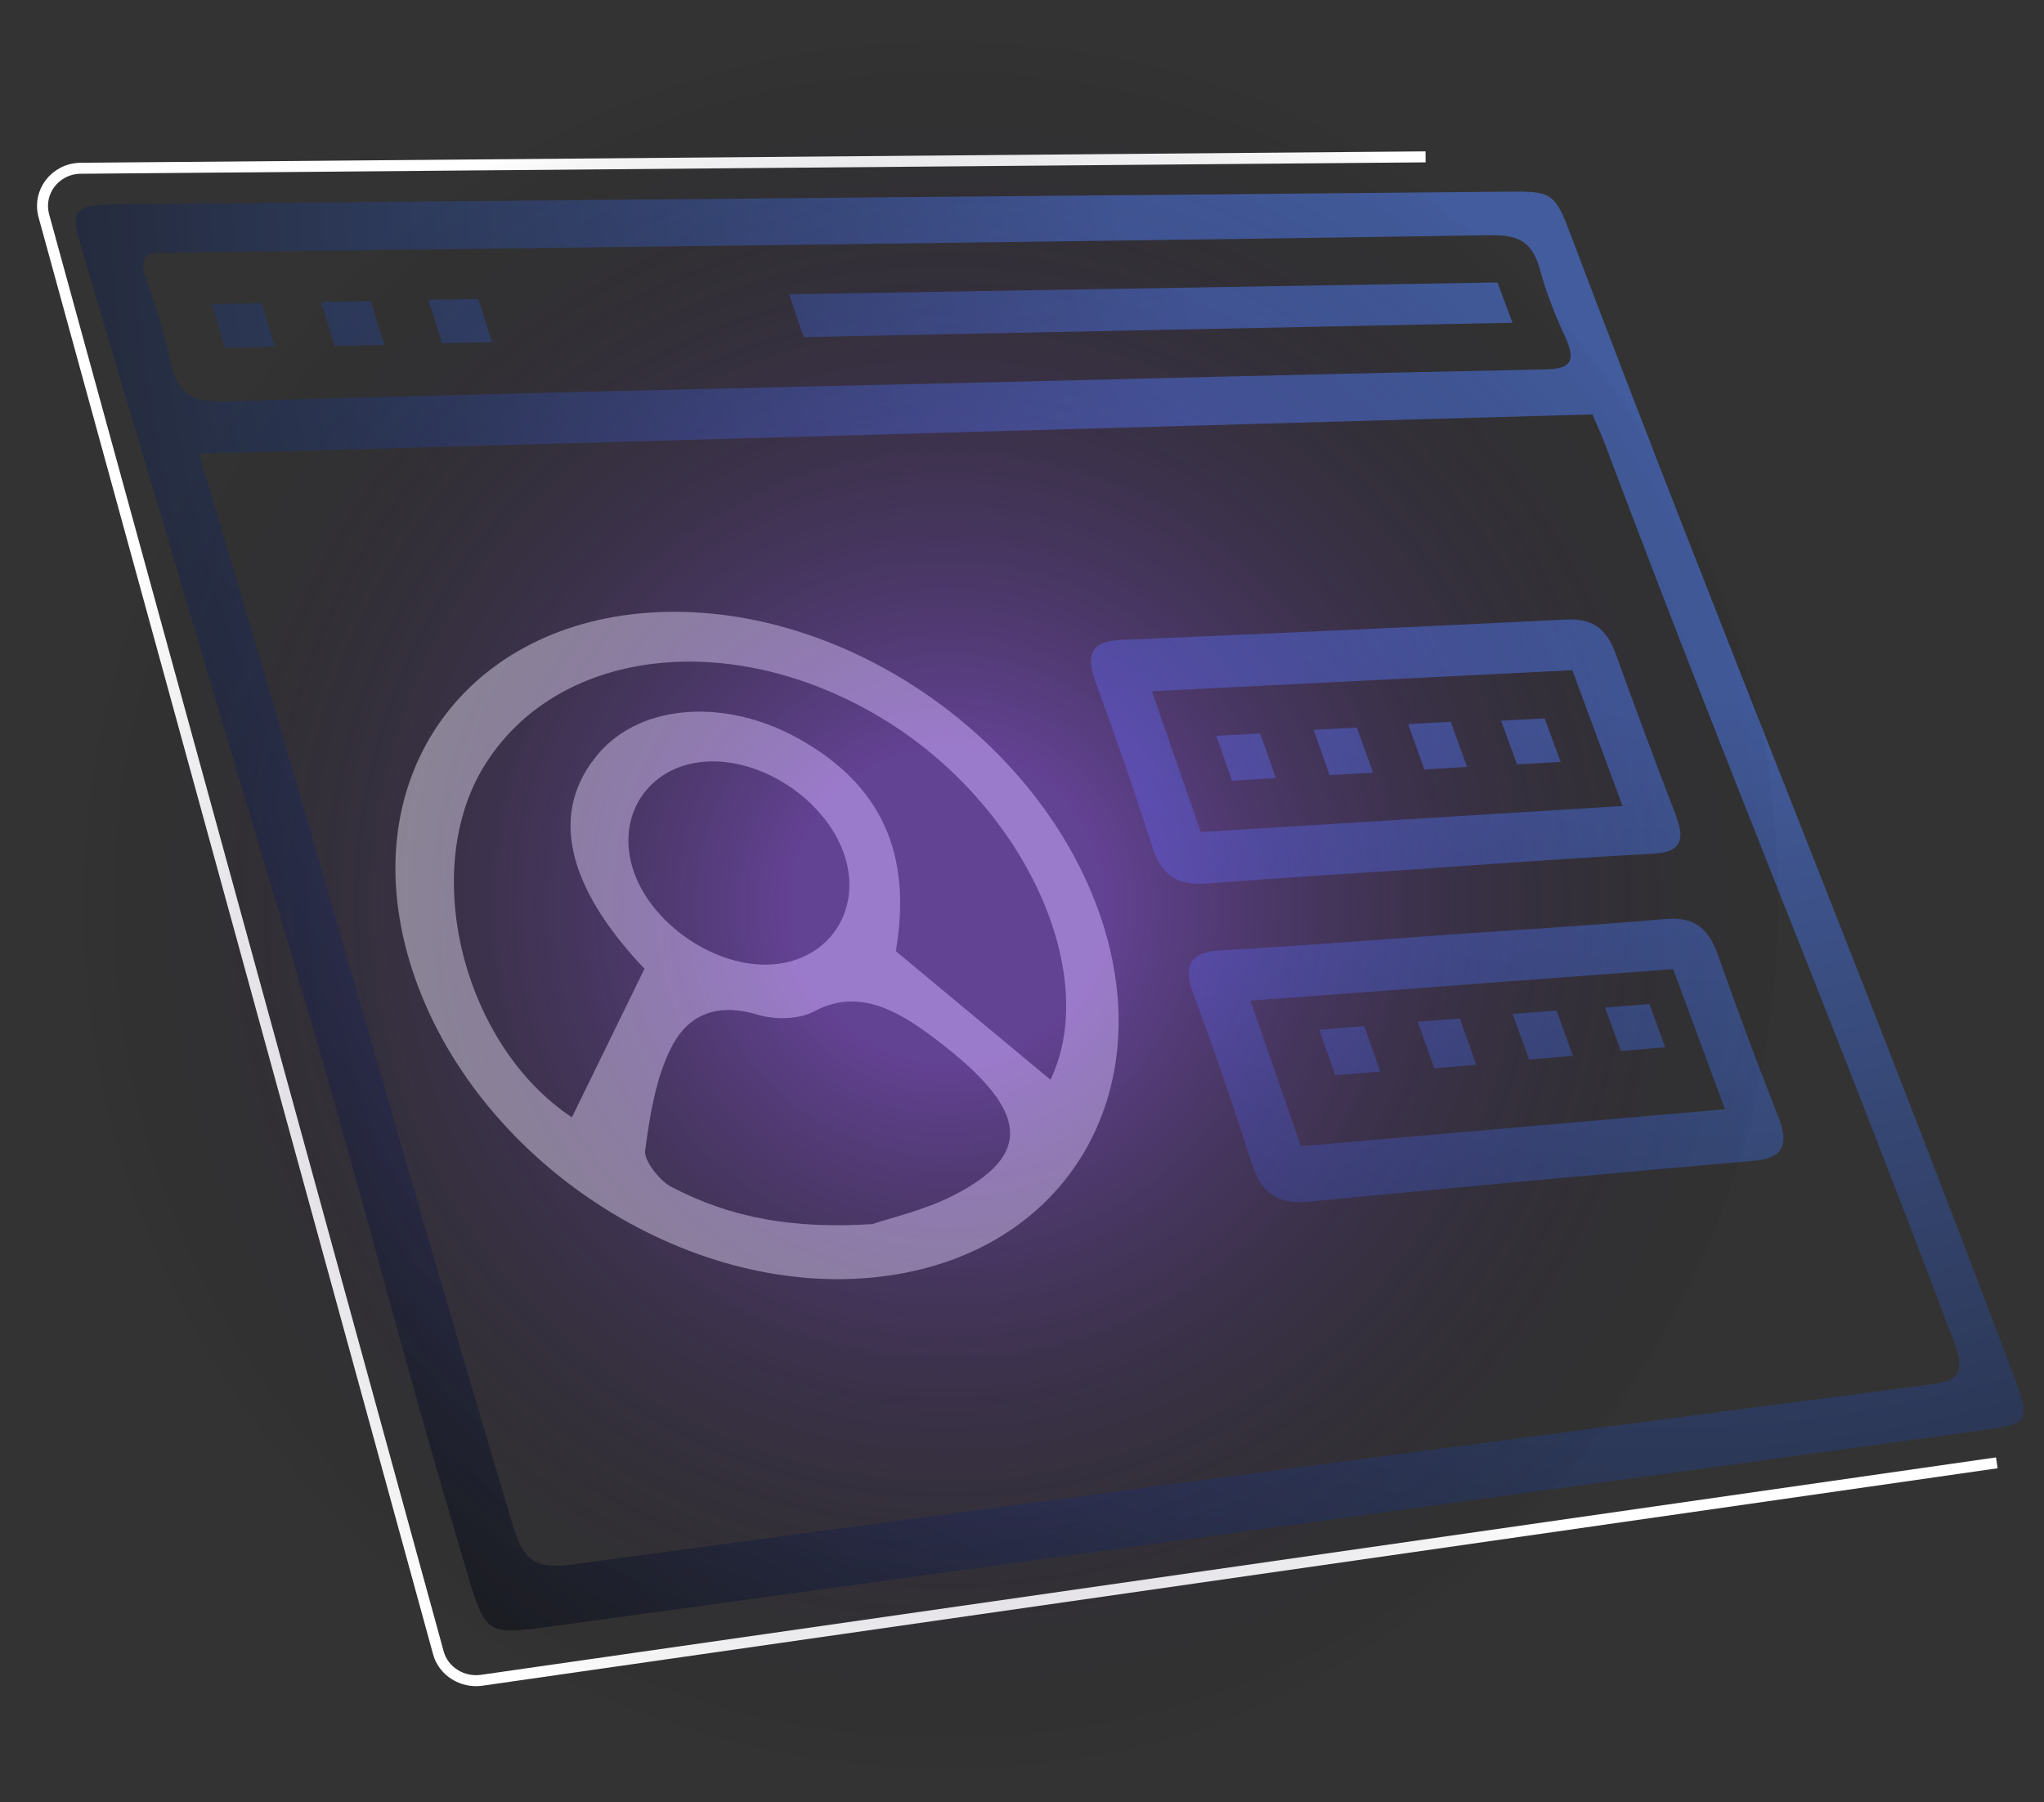 <svg width="93" height="82" viewBox="0 0 93 82" fill="none" xmlns="http://www.w3.org/2000/svg">
<rect x="0" y="0" width="93" height="82" fill="#333333" stroke="none"/>
<g clip-path="url(#clip0_153_1306)">
<g opacity="0.52">
<path d="M13.441 44.044C10.132 32.912 6.904 22.056 3.758 11.477C3.158 9.462 3.279 9.313 5.53 9.293C28.225 9.084 49.256 8.896 68.811 8.72C70.597 8.707 70.766 8.828 71.446 10.634C78.636 29.623 83.65 41.504 91.574 62.46C92.403 64.65 92.343 64.778 90.395 65.048C70.227 67.817 48.4 70.809 24.708 74.051C22.228 74.388 22.059 74.273 21.305 71.739C17.673 59.549 16.851 55.526 13.434 44.044H13.441ZM9.054 20.648C9.243 21.268 9.404 21.82 9.573 22.38C14.822 39.853 17.619 50.23 23.32 69.361C23.785 70.931 24.297 71.416 25.988 71.187C48.205 68.188 68.791 65.466 87.922 62.979C89.236 62.811 89.398 62.346 88.865 60.938C82.471 44.051 78.913 35.85 73.05 20.27C72.882 19.819 72.673 19.374 72.457 18.855C52.875 19.408 31.891 20.001 9.054 20.641V20.648ZM41.824 17.474C51.648 17.238 61.136 16.989 70.321 16.807C71.48 16.787 71.722 16.423 71.204 15.304C70.745 14.313 70.348 13.303 70.085 12.326C69.735 11.018 69.135 10.681 67.814 10.702C49.364 10.985 29.573 11.22 8.32 11.49C8.037 11.49 7.76 11.517 7.471 11.497C6.554 11.436 6.359 11.813 6.615 12.575C7.053 13.882 7.518 15.21 7.78 16.524C8.064 17.932 8.724 18.309 10.294 18.262C21.17 17.939 31.682 17.71 41.817 17.467L41.824 17.474Z" fill="url(#paint0_radial_153_1306)"/>
<path d="M18.643 43.761C16.089 35.264 21.278 28.215 29.977 27.851C38.488 27.494 47.349 33.64 50.085 41.739C52.861 49.947 48.299 57.346 39.607 58.134C30.759 58.936 21.258 52.454 18.643 43.761ZM47.801 49.118C50.072 44.34 46.702 36.78 40.361 32.824C33.569 28.586 25.53 29.354 22.1 34.738C19.02 39.57 21.096 47.588 26.022 50.836C27.107 48.613 28.198 46.382 29.324 44.078C25.732 40.291 24.964 36.888 27.268 34.246C29.223 32.009 33.043 31.76 36.359 33.619C40.139 35.742 41.507 38.882 40.759 43.276C43.232 45.331 45.55 47.258 47.801 49.132V49.118ZM39.708 55.688C40.489 55.419 42.053 55.068 43.373 54.394C46.965 52.562 46.817 50.594 42.908 47.541C41.082 46.113 39.175 44.866 37.046 46.018C36.406 46.362 35.314 46.423 34.472 46.167C32.336 45.526 31.15 46.409 30.503 47.737C29.829 49.111 29.566 50.755 29.351 52.366C29.297 52.791 29.997 53.714 30.537 53.997C33.306 55.446 36.13 55.917 39.708 55.695V55.688ZM38.448 38.99C37.693 36.564 34.903 34.583 32.316 34.644C29.661 34.704 28.016 36.935 28.778 39.475C29.539 42.002 32.551 44.078 35.173 43.876C37.72 43.68 39.209 41.436 38.448 38.99Z" fill="white"/>
<path d="M65.22 39.502C61.844 39.724 58.414 39.92 54.971 40.196C53.65 40.304 52.868 39.92 52.417 38.498C51.621 35.985 50.745 33.491 49.843 31.018C49.391 29.785 49.654 29.179 50.968 29.118C57.915 28.822 64.688 28.512 71.284 28.188C72.39 28.134 73.077 28.552 73.495 29.704C74.391 32.171 75.308 34.65 76.264 37.137C76.716 38.316 76.372 38.781 75.24 38.842C71.925 39.017 68.596 39.266 65.213 39.489L65.22 39.502ZM54.634 37.858C61.264 37.447 67.599 37.056 73.825 36.672C73.043 34.556 72.295 32.528 71.541 30.493C65.281 30.803 58.96 31.119 52.41 31.45C53.151 33.586 53.872 35.654 54.634 37.865V37.858Z" fill="url(#paint1_radial_153_1306)"/>
<path d="M65.864 42.531C69.199 42.295 72.514 42.099 75.742 41.816C76.989 41.709 77.696 42.12 78.168 43.454C79.024 45.9 79.947 48.353 80.911 50.819C81.443 52.173 81.059 52.706 79.806 52.814C73.209 53.386 66.457 54.006 59.543 54.673C58.202 54.801 57.413 54.364 56.955 52.928C56.126 50.334 55.244 47.76 54.294 45.213C53.761 43.784 54.253 43.312 55.587 43.238C59.071 43.043 62.481 42.773 65.857 42.531H65.864ZM56.895 45.536L59.192 52.153C65.837 51.574 72.211 51.014 78.485 50.469C77.683 48.292 76.908 46.21 76.126 44.094C69.826 44.566 63.471 45.037 56.895 45.529V45.536Z" fill="url(#paint2_radial_153_1306)"/>
<path d="M36.561 15.331L35.907 13.39C47.093 13.202 57.774 13.026 68.131 12.851L68.818 14.684C58.475 14.893 47.787 15.109 36.561 15.338V15.331Z" fill="url(#paint3_radial_153_1306)"/>
<path d="M21.763 13.606L22.39 15.567L20.112 15.614L19.492 13.646C20.233 13.633 20.914 13.619 21.763 13.606Z" fill="url(#paint4_radial_153_1306)"/>
<path d="M10.233 15.823L9.627 13.835L11.905 13.795L12.511 15.776L10.233 15.823Z" fill="url(#paint5_radial_153_1306)"/>
<path d="M15.227 15.742L14.607 13.741L16.864 13.7L17.491 15.695L15.233 15.742H15.227Z" fill="url(#paint6_radial_153_1306)"/>
<path d="M71.015 34.664L69.027 34.779L68.299 32.791L70.28 32.683L71.008 34.664H71.015Z" fill="url(#paint7_radial_153_1306)"/>
<path d="M64.067 32.946C64.768 32.905 65.334 32.878 66.008 32.838L66.749 34.893L64.809 35.008L64.067 32.946Z" fill="url(#paint8_radial_153_1306)"/>
<path d="M58.05 35.405L56.056 35.52L55.341 33.478L57.336 33.37L58.05 35.405Z" fill="url(#paint9_radial_153_1306)"/>
<path d="M62.464 35.156L60.496 35.27L59.768 33.208L61.736 33.101L62.471 35.149L62.464 35.156Z" fill="url(#paint10_radial_153_1306)"/>
<path d="M73.751 47.818C73.508 47.15 73.293 46.564 73.03 45.843L75.045 45.681L75.766 47.649L73.744 47.818H73.751Z" fill="url(#paint11_radial_153_1306)"/>
<path d="M68.825 46.133L70.82 45.978L71.567 48.04L69.573 48.208L68.825 46.133Z" fill="url(#paint12_radial_153_1306)"/>
<path d="M60.752 48.923L60.024 46.847L62.073 46.685L62.801 48.754L60.745 48.923H60.752Z" fill="url(#paint13_radial_153_1306)"/>
<path d="M67.181 48.444L65.26 48.606C65.018 47.925 64.782 47.265 64.506 46.49L66.419 46.342C66.648 46.982 66.884 47.642 67.174 48.451L67.181 48.444Z" fill="url(#paint14_radial_153_1306)"/>
</g>
<path d="M64.863 7.137L3.65 7.656C2.504 7.683 1.695 8.741 1.999 9.832L19.95 75.216C20.179 76.039 21.035 76.578 21.918 76.45L90.853 66.557" stroke="white" stroke-width="0.5" stroke-miterlimit="10"/>
</g>
<path opacity="0.47" d="M40.751 81.19C62.911 81.19 80.901 63.18 80.901 40.99C80.901 18.8 62.911 0.8 40.751 0.8C18.591 0.8 0.601 18.81 0.601 41C0.601 63.19 18.591 81.2 40.751 81.2V81.19Z" fill="url(#paint15_radial_153_1306)"/>
<defs>
<radialGradient id="paint0_radial_153_1306" cx="0" cy="0" r="1" gradientUnits="userSpaceOnUse" gradientTransform="translate(75.658 6.888) scale(91.631 91.631)">
<stop offset="0.27" stop-color="#5282FF"/>
<stop offset="1"/>
</radialGradient>
<radialGradient id="paint1_radial_153_1306" cx="0" cy="0" r="1" gradientUnits="userSpaceOnUse" gradientTransform="translate(76.406 7.791) scale(91.145 91.146)">
<stop offset="0.27" stop-color="#5282FF"/>
<stop offset="1"/>
</radialGradient>
<radialGradient id="paint2_radial_153_1306" cx="0" cy="0" r="1" gradientUnits="userSpaceOnUse" gradientTransform="translate(75.83 9.505) scale(90.034 90.034)">
<stop offset="0.27" stop-color="#5282FF"/>
<stop offset="1"/>
</radialGradient>
<radialGradient id="paint3_radial_153_1306" cx="0" cy="0" r="1" gradientUnits="userSpaceOnUse" gradientTransform="translate(77.201 7.898) scale(87.904 87.904)">
<stop offset="0.27" stop-color="#5282FF"/>
<stop offset="1"/>
</radialGradient>
<radialGradient id="paint4_radial_153_1306" cx="0" cy="0" r="1" gradientUnits="userSpaceOnUse" gradientTransform="translate(76.372 6.173) scale(96.786 96.786)">
<stop offset="0.27" stop-color="#5282FF"/>
<stop offset="1"/>
</radialGradient>
<radialGradient id="paint5_radial_153_1306" cx="0" cy="0" r="1" gradientUnits="userSpaceOnUse" gradientTransform="translate(76.305 6.025) scale(96.766 96.766)">
<stop offset="0.27" stop-color="#5282FF"/>
<stop offset="1"/>
</radialGradient>
<radialGradient id="paint6_radial_153_1306" cx="0" cy="0" r="1" gradientUnits="userSpaceOnUse" gradientTransform="translate(76.332 6.099) scale(96.766 96.766)">
<stop offset="0.27" stop-color="#5282FF"/>
<stop offset="1"/>
</radialGradient>
<radialGradient id="paint7_radial_153_1306" cx="0" cy="0" r="1" gradientUnits="userSpaceOnUse" gradientTransform="translate(76.399 7.467) scale(92.924 92.924)">
<stop offset="0.27" stop-color="#5282FF"/>
<stop offset="1"/>
</radialGradient>
<radialGradient id="paint8_radial_153_1306" cx="0" cy="0" r="1" gradientUnits="userSpaceOnUse" gradientTransform="translate(76.284 7.386) scale(93.12 93.12)">
<stop offset="0.27" stop-color="#5282FF"/>
<stop offset="1"/>
</radialGradient>
<radialGradient id="paint9_radial_153_1306" cx="0" cy="0" r="1" gradientUnits="userSpaceOnUse" gradientTransform="translate(76.096 7.299) scale(93.47 93.47)">
<stop offset="0.27" stop-color="#5282FF"/>
<stop offset="1"/>
</radialGradient>
<radialGradient id="paint10_radial_153_1306" cx="0" cy="0" r="1" gradientUnits="userSpaceOnUse" gradientTransform="translate(76.183 7.339) scale(93.275 93.275)">
<stop offset="0.27" stop-color="#5282FF"/>
<stop offset="1"/>
</radialGradient>
<radialGradient id="paint11_radial_153_1306" cx="0" cy="0" r="1" gradientUnits="userSpaceOnUse" gradientTransform="translate(76.042 8.168) scale(91.584 91.584)">
<stop offset="0.27" stop-color="#5282FF"/>
<stop offset="1"/>
</radialGradient>
<radialGradient id="paint12_radial_153_1306" cx="0" cy="0" r="1" gradientUnits="userSpaceOnUse" gradientTransform="translate(75.927 8.08) scale(91.611 91.611)">
<stop offset="0.27" stop-color="#5282FF"/>
<stop offset="1"/>
</radialGradient>
<radialGradient id="paint13_radial_153_1306" cx="0" cy="0" r="1" gradientUnits="userSpaceOnUse" gradientTransform="translate(75.712 8.02) scale(91.631 91.631)">
<stop offset="0.27" stop-color="#5282FF"/>
<stop offset="1"/>
</radialGradient>
<radialGradient id="paint14_radial_153_1306" cx="0" cy="0" r="1" gradientUnits="userSpaceOnUse" gradientTransform="translate(75.806 7.999) scale(91.698)">
<stop offset="0.27" stop-color="#5282FF"/>
<stop offset="1"/>
</radialGradient>
<radialGradient id="paint15_radial_153_1306" cx="0" cy="0" r="1" gradientUnits="userSpaceOnUse" gradientTransform="translate(43.074 41.193) rotate(-9.98) scale(39.95 39.99)">
<stop offset="0.18" stop-color="#9852FF"/>
<stop offset="1" stop-color="#000203" stop-opacity="0"/>
</radialGradient>
<clipPath id="clip0_153_1306">
<rect width="90.485" height="70" fill="white" transform="translate(1.601 6.8)"/>
</clipPath>
</defs>
</svg>

